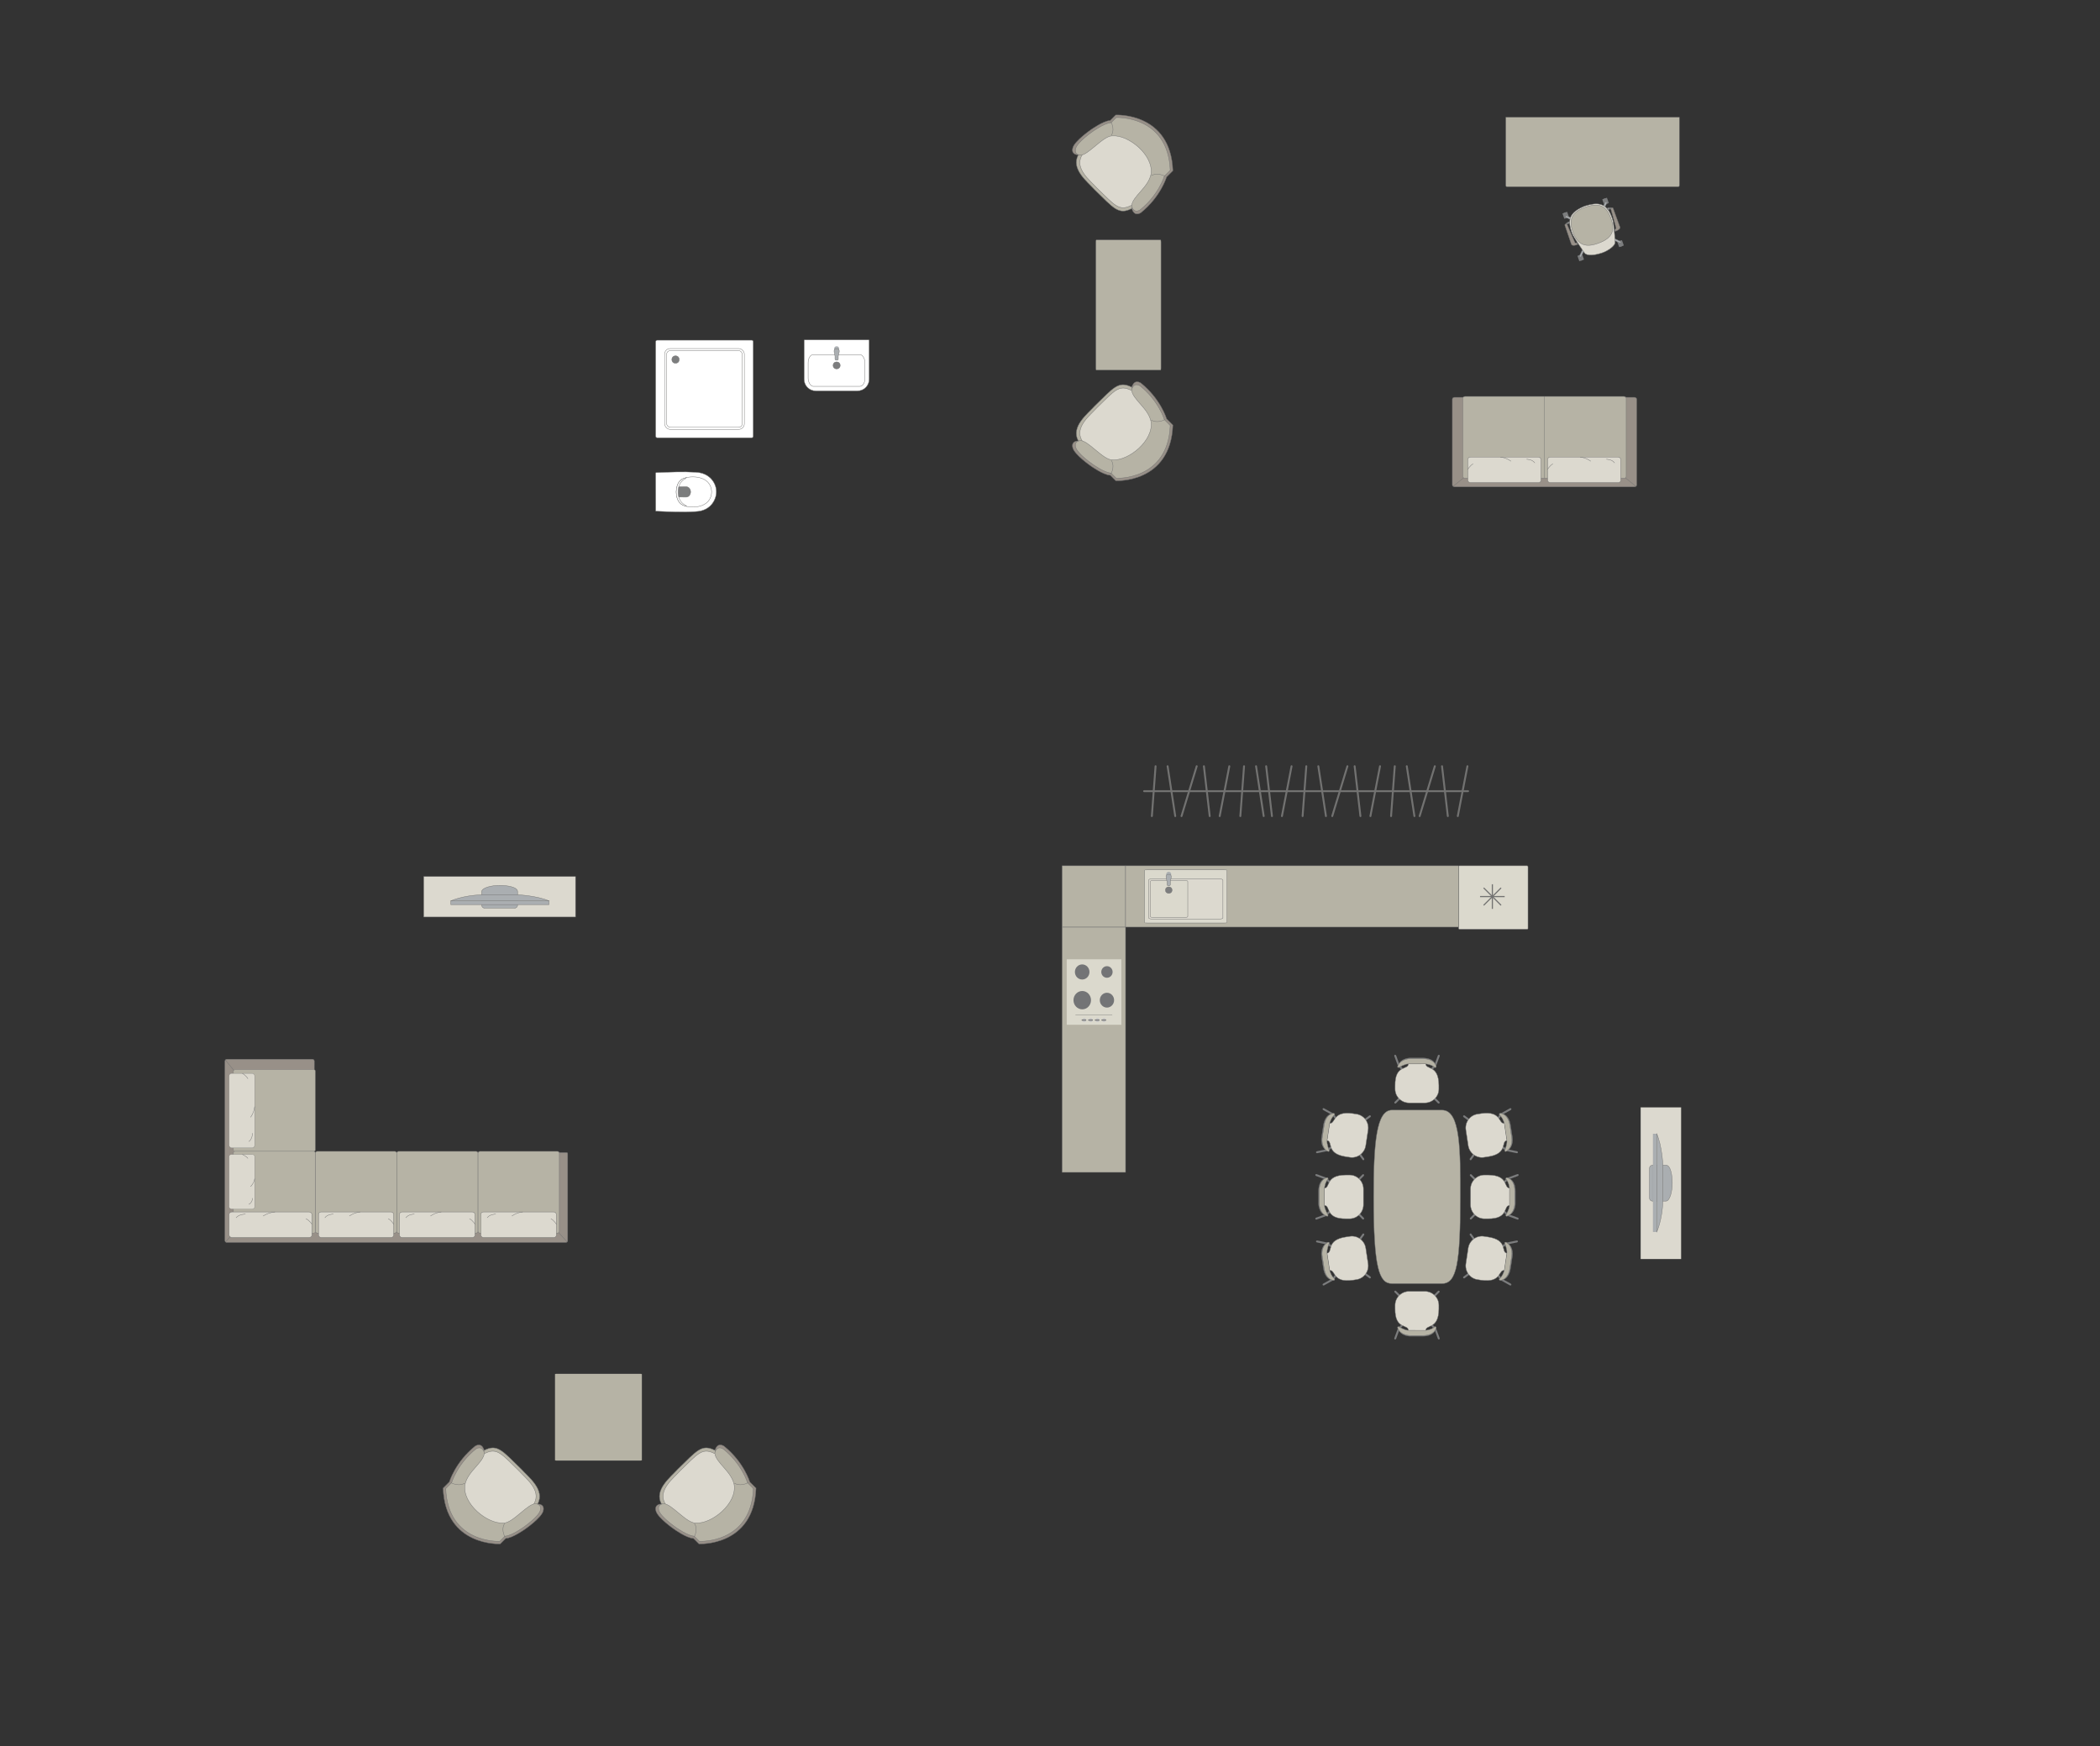 <?xml version="1.0" encoding="UTF-8"?>
<!DOCTYPE svg PUBLIC "-//W3C//DTD SVG 1.1//EN" "http://www.w3.org/Graphics/SVG/1.1/DTD/svg11.dtd">
<!-- Creator: CorelDRAW -->
<svg xmlns="http://www.w3.org/2000/svg" xml:space="preserve" width="193.644mm" height="161.034mm" version="1.1" style="shape-rendering:geometricPrecision; text-rendering:geometricPrecision; image-rendering:optimizeQuality; fill-rule:evenodd; clip-rule:evenodd"
viewBox="0 0 25564.25 21259.16"
 xmlns:xlink="http://www.w3.org/1999/xlink"
 xmlns:xodm="http://www.corel.com/coreldraw/odm/2003">
 <rect x="0" y="0" width="25564.25" height="21259.16" fill="#333333" stroke="none"/>
 <defs>
  <style type="text/css">
   <![CDATA[
    .str3 {stroke:#727271;stroke-width:13.97;stroke-miterlimit:22.926}
    .str2 {stroke:#727271;stroke-width:4.65;stroke-miterlimit:22.926}
    .str0 {stroke:#727271;stroke-width:4.65;stroke-linejoin:round;stroke-miterlimit:22.926}
    .str4 {stroke:#727271;stroke-width:4.65;stroke-linecap:round;stroke-miterlimit:22.926}
    .str1 {stroke:#727271;stroke-width:4.65;stroke-linecap:round;stroke-linejoin:round;stroke-miterlimit:22.926}
    .str5 {stroke:#727271;stroke-width:23.27;stroke-linecap:round;stroke-linejoin:round;stroke-miterlimit:22.926}
    .fil5 {fill:none}
    .fil2 {fill:#DCD9CF}
    .fil7 {fill:#C8C8C8}
    .fil0 {fill:#B6B3A5}
    .fil3 {fill:#AAAEB1}
    .fil8 {fill:#989088}
    .fil1 {fill:#7C7D7E}
    .fil6 {fill:#737476}
    .fil4 {fill:#DBD9CD}
    .fil9 {fill:white}
   ]]>
  </style>
 </defs>
 <g id="мебель">
  <g id="_2465328939344">
   <path class="fil0 str0" d="M16721.5 14575.91l0 0c0,-655 32.85,-1059.44 221.7,-1059.44l612.73 0c226.96,0 221.7,502.5 221.7,1055.01l0 0c0,807.24 -43.05,1057.26 -221.7,1057.26l-612.73 0c-155.4,0 -221.7,-190.74 -221.7,-1052.84z"/>
   <g>
    <rect class="fil1 str1" transform="matrix(-0.1 0.101 0.1 0.101 16525.2 14750.6)" width="163" height="855.77" rx="81.51" ry="81.51"/>
    <rect class="fil1 str1" transform="matrix(-0.1 -0.101 0.1 -0.101 16525.2 14395.2)" width="163" height="855.77" rx="81.51" ry="81.51"/>
    <rect class="fil1 str1" transform="matrix(-0.1 0.101 0.1 0.101 16148.8 14339.6)" width="163" height="855.77" rx="81.51" ry="81.51"/>
    <rect class="fil1 str1" transform="matrix(-0.1 -0.101 0.1 -0.101 16148.8 14806.8)" width="163" height="855.77" rx="81.51" ry="81.51"/>
    <rect class="fil1 str1" transform="matrix(-0.048 0.134 0.166 0.061 16016.3 14292.1)" width="163" height="855.77" rx="81.51" ry="81.51"/>
    <rect class="fil1 str1" transform="matrix(-0.048 -0.134 0.166 -0.061 16016.3 14853.1)" width="163" height="855.77" rx="81.51" ry="81.51"/>
    <path class="fil2 str1" d="M16120.17 14677.68l-0.22 -211.79c79.36,2.67 6.63,-157.4 263.53,-159.29l45.99 0c92.65,0 168.44,76.77 168.44,170.59l0 191.37c0,93.84 -75.79,170.61 -168.44,170.61l-41.92 0c-262.82,3.78 -184.44,-163.7 -267.39,-161.48z"/>
    <path class="fil1 str1" d="M16165.17 14791.33c0,0 -45.39,-69.93 -45.45,-113.65 -0.05,-43.72 -0.25,-211.79 -0.25,-211.79 0,0 7.64,-70.37 45.03,-107.98 8.62,-12.49 -4.01,-20.25 -16.48,-16.69 0,0 -96.45,14.48 -96.45,161.79 0,147.32 0,142.59 0,142.59 0,0 -7.72,116.47 91.08,158.64 32.58,13.11 22.52,-12.91 22.52,-12.91z"/>
    <path class="fil0 str1" d="M16165.32 14791.33c0,0 -41.97,-69.93 -42.02,-113.65 -0.05,-43.72 -0.24,-211.79 -0.24,-211.79 0,0 7.06,-70.37 41.64,-107.98 7.97,-12.49 -3.71,-20.25 -15.23,-16.69 0,0 -89.19,14.48 -89.19,161.79 0,147.32 0,142.59 0,142.59 0,0 -7.14,116.47 84.23,158.64 30.13,13.11 20.82,-12.91 20.82,-12.91z"/>
   </g>
   <rect class="fil1 str1" transform="matrix(-0.114 0.085 0.083 0.115 16541.6 14018.4)" width="163" height="855.77" rx="81.51" ry="81.51"/>
   <rect class="fil1 str1" transform="matrix(-0.083 -0.115 0.114 -0.085 16595 13667)" width="163" height="855.77" rx="81.51" ry="81.51"/>
   <rect class="fil1 str1" transform="matrix(-0.114 0.085 0.083 0.115 16231.2 13555.6)" width="163" height="855.77" rx="81.51" ry="81.51"/>
   <rect class="fil1 str1" transform="matrix(-0.083 -0.115 0.114 -0.085 16161 14017.5)" width="163" height="855.77" rx="81.51" ry="81.51"/>
   <rect class="fil1 str1" transform="matrix(-0.068 0.125 0.155 0.086 16107.3 13488.8)" width="163" height="855.77" rx="81.51" ry="81.51"/>
   <rect class="fil1 str1" transform="matrix(-0.028 -0.14 0.174 -0.036 16023.1 14043.3)" width="163" height="855.77" rx="81.51" ry="81.51"/>
   <path class="fil2 str1" d="M16152.15 13885.52l31.57 -209.42c78.06,14.54 30.18,-154.62 284.46,-117.94l45.48 6.9c91.59,13.9 155,101.18 140.91,193.95l-28.71 189.21c-14.09,92.77 -100.54,157.3 -192.14,143.38l-41.45 -6.28c-260.4,-35.71 -157.77,-189.52 -240.11,-199.79z"/>
   <path class="fil1 str1" d="M16179.57 14004.65c0,0 -34.38,-75.96 -27.87,-119.2 6.51,-43.24 31.53,-209.43 31.53,-209.43 0,0 18.13,-68.41 60.73,-99.99 10.4,-11.05 -0.92,-20.62 -13.77,-18.97 0,0 -97.53,-0.16 -119.65,145.48 -22.11,145.64 -21.4,140.97 -21.4,140.97 0,0 -25.12,113.98 66.23,170.51 30.25,17.85 24.2,-9.37 24.2,-9.37z"/>
   <path class="fil0 str1" d="M16179.73 14004.67c0,0 -31,-75.43 -24.49,-118.67 6.52,-43.24 31.55,-209.43 31.55,-209.43 0,0 17.55,-68.5 57.37,-100.5 9.77,-11.14 -0.62,-20.57 -12.55,-18.77 0,0 -90.35,0.92 -112.45,146.57 -22.11,145.64 -21.4,140.97 -21.4,140.97 0,0 -24.56,114.08 59.45,169.48 27.82,17.49 22.52,-9.64 22.52,-9.64z"/>
   <rect class="fil1 str1" transform="matrix(-0.114 -0.085 0.083 -0.115 16541.6 15126.8)" width="163" height="855.77" rx="81.51" ry="81.51"/>
   <rect class="fil1 str1" transform="matrix(-0.083 0.115 0.114 0.085 16595 15478.2)" width="163" height="855.77" rx="81.51" ry="81.51"/>
   <rect class="fil1 str1" transform="matrix(-0.114 -0.085 0.083 -0.115 16231.2 15589.6)" width="163" height="855.77" rx="81.51" ry="81.51"/>
   <rect class="fil1 str1" transform="matrix(-0.083 0.115 0.114 0.085 16161 15127.7)" width="163" height="855.77" rx="81.51" ry="81.51"/>
   <rect class="fil1 str1" transform="matrix(-0.068 -0.125 0.155 -0.086 16107.3 15656.4)" width="163" height="855.77" rx="81.51" ry="81.51"/>
   <rect class="fil1 str1" transform="matrix(-0.028 0.14 0.174 0.036 16023.1 15101.9)" width="163" height="855.77" rx="81.51" ry="81.51"/>
   <path class="fil2 str1" d="M16152.15 15259.69l31.57 209.42c78.06,-14.54 30.18,154.62 284.46,117.94l45.48 -6.9c91.59,-13.9 155,-101.18 140.91,-193.95l-28.71 -189.21c-14.09,-92.77 -100.54,-157.3 -192.14,-143.38l-41.45 6.28c-260.4,35.71 -157.77,189.52 -240.11,199.79z"/>
   <path class="fil1 str1" d="M16179.57 15140.56c0,0 -34.38,75.96 -27.87,119.2 6.51,43.24 31.53,209.43 31.53,209.43 0,0 18.13,68.41 60.73,99.99 10.4,11.05 -0.92,20.62 -13.77,18.97 0,0 -97.53,0.16 -119.65,-145.48 -22.11,-145.64 -21.4,-140.97 -21.4,-140.97 0,0 -25.12,-113.98 66.23,-170.51 30.25,-17.85 24.2,9.37 24.2,9.37z"/>
   <path class="fil0 str1" d="M16179.73 15140.54c0,0 -31,75.43 -24.49,118.67 6.52,43.24 31.55,209.43 31.55,209.43 0,0 17.55,68.5 57.37,100.5 9.77,11.14 -0.62,20.57 -12.55,18.77 0,0 -90.35,-0.92 -112.45,-146.57 -22.11,-145.64 -21.4,-140.97 -21.4,-140.97 0,0 -24.56,-114.08 59.45,-169.48 27.82,-17.49 22.52,9.64 22.52,9.64z"/>
   <g>
    <rect class="fil1 str1" transform="matrix(0.1 0.101 -0.1 0.101 17974 14750.6)" width="163" height="855.77" rx="81.51" ry="81.51"/>
    <rect class="fil1 str1" transform="matrix(0.1 -0.101 -0.1 -0.101 17974 14395.2)" width="163" height="855.77" rx="81.51" ry="81.51"/>
    <rect class="fil1 str1" transform="matrix(0.1 0.101 -0.1 0.101 18350.4 14339.6)" width="163" height="855.77" rx="81.51" ry="81.51"/>
    <rect class="fil1 str1" transform="matrix(0.1 -0.101 -0.1 -0.101 18350.4 14806.8)" width="163" height="855.77" rx="81.51" ry="81.51"/>
    <rect class="fil1 str1" transform="matrix(0.048 0.134 -0.166 0.061 18482.9 14292.1)" width="163" height="855.77" rx="81.51" ry="81.51"/>
    <rect class="fil1 str1" transform="matrix(0.048 -0.134 -0.166 -0.061 18482.9 14853.1)" width="163" height="855.77" rx="81.51" ry="81.51"/>
    <path class="fil2 str1" d="M18378.97 14677.68l0.22 -211.79c-79.36,2.67 -6.63,-157.4 -263.53,-159.29l-45.99 0c-92.65,0 -168.44,76.77 -168.44,170.59l0 191.37c0,93.84 75.79,170.61 168.44,170.61l41.92 0c262.82,3.78 184.44,-163.7 267.39,-161.48z"/>
    <path class="fil1 str1" d="M18333.98 14791.33c0,0 45.39,-69.93 45.45,-113.65 0.05,-43.72 0.25,-211.79 0.25,-211.79 0,0 -7.64,-70.37 -45.03,-107.98 -8.62,-12.49 4.01,-20.25 16.48,-16.69 0,0 96.45,14.48 96.45,161.79 0,147.32 0,142.59 0,142.59 0,0 7.72,116.47 -91.08,158.64 -32.58,13.11 -22.52,-12.91 -22.52,-12.91z"/>
    <path class="fil0 str1" d="M18333.82 14791.33c0,0 41.97,-69.93 42.02,-113.65 0.05,-43.72 0.24,-211.79 0.24,-211.79 0,0 -7.06,-70.37 -41.64,-107.98 -7.97,-12.49 3.71,-20.25 15.23,-16.69 0,0 89.19,14.48 89.19,161.79 0,147.32 0,142.59 0,142.59 0,0 7.14,116.47 -84.23,158.64 -30.13,13.11 -20.82,-12.91 -20.82,-12.91z"/>
    <rect class="fil1 str1" transform="matrix(0.114 0.085 -0.083 0.115 17957.5 14018.4)" width="163" height="855.77" rx="81.51" ry="81.51"/>
    <rect class="fil1 str1" transform="matrix(0.083 -0.115 -0.114 -0.085 17904.2 13667)" width="163" height="855.77" rx="81.51" ry="81.51"/>
    <rect class="fil1 str1" transform="matrix(0.114 0.085 -0.083 0.115 18268 13555.6)" width="163" height="855.77" rx="81.51" ry="81.51"/>
    <rect class="fil1 str1" transform="matrix(0.083 -0.115 -0.114 -0.085 18338.1 14017.5)" width="163" height="855.77" rx="81.51" ry="81.51"/>
    <rect class="fil1 str1" transform="matrix(0.068 0.125 -0.155 0.086 18391.8 13488.8)" width="163" height="855.77" rx="81.51" ry="81.51"/>
    <rect class="fil1 str1" transform="matrix(0.028 -0.14 -0.174 -0.036 18476 14043.3)" width="163" height="855.77" rx="81.51" ry="81.51"/>
    <path class="fil2 str1" d="M18347 13885.52l-31.57 -209.42c-78.06,14.54 -30.18,-154.62 -284.46,-117.94l-45.48 6.9c-91.59,13.9 -155,101.18 -140.91,193.95l28.71 189.21c14.09,92.77 100.54,157.3 192.14,143.38l41.45 -6.28c260.4,-35.71 157.77,-189.52 240.11,-199.79z"/>
    <path class="fil1 str1" d="M18319.58 14004.65c0,0 34.38,-75.96 27.87,-119.2 -6.51,-43.24 -31.53,-209.43 -31.53,-209.43 0,0 -18.13,-68.41 -60.73,-99.99 -10.4,-11.05 0.92,-20.62 13.77,-18.97 0,0 97.53,-0.16 119.65,145.48 22.11,145.64 21.4,140.97 21.4,140.97 0,0 25.12,113.98 -66.23,170.51 -30.25,17.85 -24.2,-9.37 -24.2,-9.37z"/>
    <path class="fil0 str1" d="M18319.42 14004.67c0,0 31,-75.43 24.49,-118.67 -6.52,-43.24 -31.55,-209.43 -31.55,-209.43 0,0 -17.55,-68.5 -57.37,-100.5 -9.77,-11.14 0.62,-20.57 12.55,-18.77 0,0 90.35,0.92 112.45,146.57 22.11,145.64 21.4,140.97 21.4,140.97 0,0 24.56,114.08 -59.45,169.48 -27.82,17.49 -22.52,-9.64 -22.52,-9.64z"/>
    <rect class="fil1 str1" transform="matrix(0.114 -0.085 -0.083 -0.115 17957.5 15126.8)" width="163" height="855.77" rx="81.51" ry="81.51"/>
    <rect class="fil1 str1" transform="matrix(0.083 0.115 -0.114 0.085 17904.2 15478.2)" width="163" height="855.77" rx="81.51" ry="81.51"/>
    <rect class="fil1 str1" transform="matrix(0.114 -0.085 -0.083 -0.115 18268 15589.6)" width="163" height="855.77" rx="81.51" ry="81.51"/>
    <rect class="fil1 str1" transform="matrix(0.083 0.115 -0.114 0.085 18338.1 15127.7)" width="163" height="855.77" rx="81.51" ry="81.51"/>
    <rect class="fil1 str1" transform="matrix(0.068 -0.125 -0.155 -0.086 18391.8 15656.4)" width="163" height="855.77" rx="81.51" ry="81.51"/>
    <rect class="fil1 str1" transform="matrix(0.028 0.14 -0.174 0.036 18476 15101.9)" width="163" height="855.77" rx="81.51" ry="81.51"/>
    <path class="fil2 str1" d="M18347 15259.69l-31.57 209.42c-78.06,-14.54 -30.18,154.62 -284.46,117.94l-45.48 -6.9c-91.59,-13.9 -155,-101.18 -140.91,-193.95l28.71 -189.21c14.09,-92.77 100.54,-157.3 192.14,-143.38l41.45 6.28c260.4,35.71 157.77,189.52 240.11,199.79z"/>
    <path class="fil1 str1" d="M18319.58 15140.56c0,0 34.38,75.96 27.87,119.2 -6.51,43.24 -31.53,209.43 -31.53,209.43 0,0 -18.13,68.41 -60.73,99.99 -10.4,11.05 0.92,20.62 13.77,18.97 0,0 97.53,0.16 119.65,-145.48 22.11,-145.64 21.4,-140.97 21.4,-140.97 0,0 25.12,-113.98 -66.23,-170.51 -30.25,-17.85 -24.2,9.37 -24.2,9.37z"/>
    <path class="fil0 str1" d="M18319.42 15140.54c0,0 31,75.43 24.49,118.67 -6.52,43.24 -31.55,209.43 -31.55,209.43 0,0 -17.55,68.5 -57.37,100.5 -9.77,11.14 0.62,20.57 12.55,18.77 0,0 90.35,-0.92 112.45,-146.57 22.11,-145.64 21.4,-140.97 21.4,-140.97 0,0 24.56,-114.08 -59.45,-169.48 -27.82,-17.49 -22.52,9.64 -22.52,9.64z"/>
   </g>
  </g>
  <g id="_2501700618352">
   <rect class="fil1 str1" transform="matrix(-0.101 -0.1 -0.101 0.1 17071.8 13356)" width="163" height="855.77" rx="81.51" ry="81.51"/>
   <rect class="fil1 str1" transform="matrix(0.101 -0.1 0.101 0.1 17427.3 13356)" width="163" height="855.77" rx="81.51" ry="81.51"/>
   <rect class="fil1 str1" transform="matrix(-0.101 -0.1 -0.101 0.1 17482.8 12979.6)" width="163" height="855.77" rx="81.51" ry="81.51"/>
   <rect class="fil1 str1" transform="matrix(0.101 -0.1 0.101 0.1 17015.6 12979.6)" width="163" height="855.77" rx="81.51" ry="81.51"/>
   <rect class="fil1 str1" transform="matrix(-0.134 -0.048 -0.061 0.166 17530.3 12847.2)" width="163" height="855.77" rx="81.51" ry="81.51"/>
   <rect class="fil1 str1" transform="matrix(0.134 -0.048 0.061 0.166 16969.4 12847.2)" width="163" height="855.77" rx="81.51" ry="81.51"/>
   <path class="fil2 str1" d="M17144.76 12951.04l211.79 -0.22c-2.67,79.36 157.4,6.63 159.29,263.53l0 45.99c0,92.65 -76.77,168.44 -170.59,168.44l-191.37 0c-93.84,0 -170.61,-75.79 -170.61,-168.44l0 -41.92c-3.78,-262.82 163.7,-184.44 161.48,-267.39z"/>
   <path class="fil1 str1" d="M17031.1 12996.03c0,0 69.93,-45.39 113.65,-45.45 43.72,-0.05 211.79,-0.25 211.79,-0.25 0,0 70.37,7.64 107.98,45.03 12.49,8.62 20.25,-4.01 16.69,-16.48 0,0 -14.48,-96.45 -161.79,-96.45 -147.32,0 -142.59,0 -142.59,0 0,0 -116.47,-7.72 -158.64,91.08 -13.11,32.58 12.91,22.52 12.91,22.52z"/>
   <path class="fil0 str1" d="M17031.1 12996.19c0,0 69.93,-41.97 113.65,-42.02 43.72,-0.05 211.79,-0.24 211.79,-0.24 0,0 70.37,7.06 107.98,41.64 12.49,7.97 20.25,-3.71 16.69,-15.23 0,0 -14.48,-89.19 -161.79,-89.19 -147.32,0 -142.59,0 -142.59,0 0,0 -116.47,-7.14 -158.64,84.23 -13.11,30.13 12.91,20.82 12.91,20.82z"/>
  </g>
  <g id="_2501700630688">
   <rect class="fil1 str1" transform="matrix(-0.101 0.1 -0.101 -0.1 17071.8 15796.2)" width="163" height="855.77" rx="81.51" ry="81.51"/>
   <rect class="fil1 str1" transform="matrix(0.101 0.1 0.101 -0.1 17427.3 15796.2)" width="163" height="855.77" rx="81.51" ry="81.51"/>
   <rect class="fil1 str1" transform="matrix(-0.101 0.1 -0.101 -0.1 17482.8 16172.6)" width="163" height="855.77" rx="81.51" ry="81.51"/>
   <rect class="fil1 str1" transform="matrix(0.101 0.1 0.101 -0.1 17015.6 16172.6)" width="163" height="855.77" rx="81.51" ry="81.51"/>
   <rect class="fil1 str1" transform="matrix(-0.134 0.048 -0.061 -0.166 17530.3 16305)" width="163" height="855.77" rx="81.51" ry="81.51"/>
   <rect class="fil1 str1" transform="matrix(0.134 0.048 0.061 -0.166 16969.4 16305)" width="163" height="855.77" rx="81.51" ry="81.51"/>
   <path class="fil2 str1" d="M17144.76 16201.15l211.79 0.22c-2.67,-79.36 157.4,-6.63 159.29,-263.53l0 -45.99c0,-92.65 -76.77,-168.44 -170.59,-168.44l-191.37 0c-93.84,0 -170.61,75.79 -170.61,168.44l0 41.92c-3.78,262.82 163.7,184.44 161.48,267.39z"/>
   <path class="fil1 str1" d="M17031.1 16156.16c0,0 69.93,45.39 113.65,45.45 43.72,0.05 211.79,0.25 211.79,0.25 0,0 70.37,-7.64 107.98,-45.03 12.49,-8.62 20.25,4.01 16.69,16.48 0,0 -14.48,96.45 -161.79,96.45 -147.32,0 -142.59,0 -142.59,0 0,0 -116.47,7.72 -158.64,-91.08 -13.11,-32.58 12.91,-22.52 12.91,-22.52z"/>
   <path class="fil0 str1" d="M17031.1 16156c0,0 69.93,41.97 113.65,42.02 43.72,0.05 211.79,0.24 211.79,0.24 0,0 70.37,-7.06 107.98,-41.64 12.49,-7.97 20.25,3.71 16.69,15.23 0,0 -14.48,89.19 -161.79,89.19 -147.32,0 -142.59,0 -142.59,0 0,0 -116.47,7.14 -158.64,-84.23 -13.11,-30.13 12.91,-20.82 12.91,-20.82z"/>
  </g>
  <g id="_2501700634192">
   <rect class="fil2 str2" transform="matrix(6.2562E-15 -0.236 -0.252 -6.6673E-15 20464.9 15329.9)" width="7824.2" height="1956.06"/>
   <g>
    <path class="fil3 str2" d="M20357.62 14406.43l0 0c0,-89.31 -19.08,-219.43 -75.95,-219.43l-164.61 0c-20.54,0 -37.36,16.82 -37.36,37.36l0 362.9c0,20.54 16.81,37.36 37.36,37.36l162.57 0c51.68,0 78,-130.8 78,-218.2z"/>
    <rect class="fil3 str2" transform="matrix(3.7352E-15 -0.141 -0.152 -4.02768E-15 20168.4 14999.6)" width="8470.42" height="296.89"/>
    <path class="fil3 str2" d="M20243.49 14621.75l0 -435.97c0,0 -11.92,-238.5 -75.13,-380.75l0 1194.61c0,0 66.1,-137.73 75.13,-377.89z"/>
   </g>
  </g>
  <g id="_2501700632464">
   <rect class="fil4 str2" x="17756.14" y="10541.6" width="844.91" height="772.83" rx="10.58" ry="10.93"/>
   <line class="fil5 str3" x1="18167.23" y1="10766.75" x2="18167.23" y2= "11066.58" />
   <line class="fil5 str3" x1="18317.15" y1="10916.67" x2="18017.32" y2= "10916.67" />
   <line class="fil5 str3" x1="18061.22" y1="10810.65" x2="18273.23" y2= "11022.65" />
   <line class="fil5 str3" x1="18273.24" y1="10810.65" x2="18061.23" y2= "11022.65" />
  </g>
  <polygon class="fil0 str0" points="13702.14,14274.39 13702.14,11288.22 12929.31,11288.22 12929.31,14274.39 "/>
  <polygon class="fil0 str0" points="13702.14,11288.22 13702.14,10541.6 12929.31,10541.6 12929.31,11288.22 "/>
  <polygon class="fil0 str0" points="17756.13,11288.22 17756.13,10541.6 13702.14,10541.6 13702.14,11288.22 "/>
  <g id="_2465322858560">
   <rect class="fil4 str0" transform="matrix(1.42097E-15 0.054 0.052 -1.36747E-15 12985.7 11680.3)" width="14763.54" height="12784.21"/>
   <circle class="fil6 str0" transform="matrix(1.47828E-15 0.056 0.054 -1.42901E-15 13173.9 11834.6)" r="1641.68"/>
   <circle class="fil6 str0" transform="matrix(1.14808E-15 0.043 0.042 -1.10982E-15 13475.4 11834.6)" r="1641.68"/>
   <circle class="fil6 str0" transform="matrix(1.45287E-15 0.055 0.053 -1.40446E-15 13475.4 12178)" r="1641.68"/>
   <circle class="fil6 str0" transform="matrix(1.78815E-15 0.068 0.065 -1.72856E-15 13174.7 12178)" r="1641.68"/>
   <circle class="fil7 str0" transform="matrix(3.8608E-16 0.015 0.014 -3.73214E-16 13440.3 12420.3)" r="1641.68"/>
   <path class="fil6 str2" d="M13411.77 12415.96l0 8.61c0,0.12 0.09,0.21 0.21,0.21l47.38 0c2.23,0 4.05,-1.82 4.05,-4.05l0 -1.07c0,-2.15 -1.76,-3.91 -3.91,-3.91l-47.53 0c-0.12,0 -0.21,0.09 -0.21,0.21z"/>
   <circle class="fil7 str0" transform="matrix(3.8608E-16 0.015 0.014 -3.73214E-16 13360 12420.3)" r="1641.68"/>
   <path class="fil6 str2" d="M13331.51 12415.96l0 8.61c0,0.12 0.09,0.21 0.21,0.21l47.38 0c2.23,0 4.05,-1.82 4.05,-4.05l0 -1.07c0,-2.15 -1.76,-3.91 -3.91,-3.91l-47.53 0c-0.12,0 -0.21,0.09 -0.21,0.21z"/>
   <circle class="fil7 str0" transform="matrix(3.8608E-16 0.015 0.014 -3.73214E-16 13279.1 12420.3)" r="1641.68"/>
   <path class="fil6 str2" d="M13250.59 12415.96l0 8.61c0,0.12 0.09,0.21 0.21,0.21l47.38 0c2.23,0 4.05,-1.82 4.05,-4.05l0 -1.07c0,-2.15 -1.76,-3.91 -3.91,-3.91l-47.53 0c-0.12,0 -0.21,0.09 -0.21,0.21z"/>
   <circle class="fil7 str0" transform="matrix(3.8608E-16 0.015 0.014 -3.73214E-16 13198.7 12420.3)" r="1641.68"/>
   <path class="fil6 str2" d="M13170.23 12415.96l0 8.61c0,0.12 0.09,0.21 0.21,0.21l47.38 0c2.23,0 4.05,-1.82 4.05,-4.05l0 -1.07c0,-2.15 -1.76,-3.91 -3.91,-3.91l-47.53 0c-0.12,0 -0.21,0.09 -0.21,0.21z"/>
   <line class="fil5 str1" x1="13093.59" y1="12359.37" x2="13537.86" y2= "12359.37" />
  </g>
  <g id="_2465322873152">
   <rect class="fil4 str0" x="13933.65" y="10591.47" width="1003.33" height="646.88" rx="37.51" ry="2.9"/>
   <rect class="fil2 str0" x="13982.63" y="10701" width="904.52" height="489.18" rx="44.59" ry="13.29"/>
   <rect class="fil4 str0" x="14003.44" y="10720.91" width="455.96" height="449.37" rx="22.48" ry="12.21"/>
   <ellipse class="fil1 str2" cx="14227.13" cy="10645.78" rx="21.91" ry="21.59"/>
   <ellipse class="fil1 str2" cx="14227.89" cy="10837.81" rx="40.17" ry="39.59"/>
   <g>
    <circle class="fil3 str2" transform="matrix(2.43524E-15 0.08 -0.08 1.74798E-15 14227.1 10645.8)" r="381.32"/>
    <path class="fil3 str2" d="M14247.05 10737.85l0 34.11c0,6.84 -7.34,12.42 -16.32,12.42l-7.08 0c-8.98,0 -16.32,-5.58 -16.32,-12.42l0 -34.26c0,-21.94 -36.89,-91.71 16.32,-91.71l7.08 0c50.26,0 16.32,69.77 16.32,91.86z"/>
   </g>
  </g>
  <g id="_2465322852512">
   <path class="fil0 str2" d="M8704.34 17659.72c-164.73,-84.81 -224.15,7.74 -453.65,229.29 -86.88,97.07 -292.64,250.12 -198.29,423.96 94.35,173.84 447.3,330.21 447.3,330.21l363.77 -191.77 184.01 -216.43 -46.52 -282 -184.01 -288.34 -112.61 -4.92z"/>
   <path class="fil2 str2" d="M8698.61 17698.31c-153.14,-79.04 -208.18,6.83 -420.96,212.2 -80.53,90.02 -271.39,231.82 -183.46,393.44 87.92,161.62 415.99,307.44 415.99,307.44l337.55 -177.5 170.54 -200.72 -43.68 -261.99 -171.37 -268.11 -104.6 -4.77z"/>
   <path class="fil8 str2" d="M9203.51 18119.72l-76.03 -76.04c0,0 -71.84,-241.54 -314.33,-436.08 -87.82,-51.39 -108.81,52.12 -108.81,52.12 12.78,126.01 214.13,233.79 250.96,407.8 39.92,245.26 -288.99,512.2 -497.45,494.1 -117.3,3.37 -319.15,-259.57 -413.29,-248.34 0,0 -82.66,0.87 -59.17,85.27 23.5,84.4 218.87,219.11 218.87,219.11 0,0 151.32,109.6 237.46,113.96l66.75 66.73c0,0 668.9,35.24 695.04,-678.63z"/>
   <path class="fil0 str2" d="M9171.33 18124.96l-71.62 -71.61c0,0 -67.28,-227.87 -295.74,-410.97 -82.79,-48.32 -102.84,49.45 -102.84,49.45 11.79,118.92 201.62,220.22 235.99,384.39 37.15,231.45 -273.95,484.19 -470.71,467.58 -110.75,3.43 -300.71,-244.34 -389.61,-233.5 0,0 -78.04,1 -56.04,80.62 21.98,79.62 206.12,206.36 206.12,206.36 0,0 142.6,103.12 223.91,107.03l62.85 62.87c0,0 631.4,31.75 657.68,-642.22z"/>
   <path class="fil5 str2" d="M8450.14 18713.77c53.23,-101.63 4.17,-163.21 4.17,-163.21"/>
   <path class="fil5 str2" d="M9109.25 18052.36c-101.64,53.23 -168.8,7.12 -168.8,7.12"/>
  </g>
  <g id="_2465322841136">
   <path class="fil0 str2" d="M5893.27 17659.72c164.73,-84.81 224.15,7.74 453.65,229.29 86.88,97.07 292.64,250.12 198.29,423.96 -94.35,173.84 -447.3,330.21 -447.3,330.21l-363.77 -191.77 -184.01 -216.43 46.52 -282 184.01 -288.34 112.61 -4.92z"/>
   <path class="fil2 str2" d="M5899 17698.31c153.14,-79.04 208.18,6.83 420.96,212.2 80.53,90.02 271.39,231.82 183.46,393.44 -87.92,161.62 -415.99,307.44 -415.99,307.44l-337.55 -177.5 -170.54 -200.72 43.68 -261.99 171.37 -268.11 104.6 -4.77z"/>
   <path class="fil8 str2" d="M5394.1 18119.72l76.03 -76.04c0,0 71.84,-241.54 314.33,-436.08 87.82,-51.39 108.81,52.12 108.81,52.12 -12.78,126.01 -214.13,233.79 -250.96,407.8 -39.92,245.26 288.99,512.2 497.45,494.1 117.3,3.37 319.15,-259.57 413.29,-248.34 0,0 82.66,0.87 59.17,85.27 -23.5,84.4 -218.87,219.11 -218.87,219.11 0,0 -151.32,109.6 -237.46,113.96l-66.75 66.73c0,0 -668.9,35.24 -695.04,-678.63z"/>
   <path class="fil0 str2" d="M5426.28 18124.96l71.62 -71.61c0,0 67.28,-227.87 295.74,-410.97 82.79,-48.32 102.84,49.45 102.84,49.45 -11.79,118.92 -201.62,220.22 -235.99,384.39 -37.15,231.45 273.95,484.19 470.71,467.58 110.75,3.43 300.71,-244.34 389.61,-233.5 0,0 78.04,1 56.04,80.62 -21.98,79.62 -206.12,206.36 -206.12,206.36 0,0 -142.6,103.12 -223.91,107.03l-62.85 62.87c0,0 -631.4,31.75 -657.68,-642.22z"/>
   <path class="fil5 str2" d="M6147.46 18713.77c-53.23,-101.63 -4.17,-163.21 -4.17,-163.21"/>
   <path class="fil5 str2" d="M5488.36 18052.36c101.64,53.23 168.8,7.12 168.8,7.12"/>
  </g>
  <rect class="fil0 str0" transform="matrix(1.1491E-15 -0.135 -0.54 -4.44884E-14 7813.25 17783.8)" width="7824.2" height="1956.06" rx="33.19" ry="33.19"/>
  <g id="_2465322818960">
   <path class="fil8 str2" d="M2737.81 12919.86l0 2185.37c0,12.61 10.46,22.9 22.9,22.9l4127.19 0c13.78,0 22.9,-9.07 22.9,-22.9l0 -1059.69c-0.4,-7.99 -7.88,-12.17 -14.27,-12.25l-3072.74 0.17 2.64 -1113.6c0.01,-12.52 -10.3,-22.9 -22.9,-22.9l-1042.83 0c-12.61,0 -22.9,10.3 -22.9,22.9z"/>
   <rect class="fil0 str2" transform="matrix(1.32535E-14 0.5 0.818 -2.16598E-14 2841.56 13024.2)" width="1987.67" height="1219.4" rx="27.39" ry="27.39"/>
   <line class="fil5 str2" x1="2743.06" y1="12905.6" x2="2847.21" y2= "13033.52" />
   <line class="fil5 str2" x1="2745.9" y1="15122.63" x2="2847.25" y2= "15004.38" />
   <g>
    <rect class="fil2 str4" transform="matrix(1.82224E-14 0.688 0.63 -1.66741E-14 2788.97 13069.3)" width="1318.44" height="494.25" rx="45.68" ry="45.68"/>
    <path class="fil5 str4" d="M3050.71 13602.77c0,0 39.09,-47 49.43,-127.74"/>
    <path class="fil5 str4" d="M2950.62 13069.27c0,0 48.38,28 66.48,64.89"/>
    <path class="fil5 str4" d="M3073.75 13798.55c0,0 -0.78,70.33 -43.66,100.33"/>
   </g>
   <path class="fil0 str2" d="M3838.83 14041.25l0 949.95c0,12.24 9.99,22.23 22.23,22.23l945.65 0c12.24,0 22.23,-9.99 22.23,-22.23l0 -950.22c0,-12.24 -9.99,-22.23 -22.23,-22.23l-945.39 0c-12.38,0 -22.5,10.11 -22.5,22.5z"/>
   <line class="fil5 str2" x1="6801.74" y1="15008.1" x2="6903.83" y2= "15122.59" />
   <path class="fil0 str2" d="M4828.94 14040.97l0 950.23c0,12.24 9.99,22.23 22.23,22.23l945.65 0c12.24,0 22.23,-9.99 22.23,-22.23l0 -950.22c0,-12.24 -9.99,-22.23 -22.23,-22.23l-945.66 0c-12.22,0 -22.22,9.99 -22.22,22.22z"/>
   <g>
    <rect class="fil2 str4" x="4862.93" y="14756.63" width="919.27" height="311.17" rx="31.85" ry="28.76"/>
    <path class="fil5 str4" d="M5241.56 14806.05c0,0 47.63,-39.09 129.46,-49.43"/>
    <path class="fil5 str4" d="M5782.2 14906.15c0,0 -28.37,-48.38 -65.76,-66.48"/>
    <path class="fil5 str4" d="M5043.17 14783.01c0,0 -71.26,0.78 -101.67,43.66"/>
   </g>
   <rect class="fil0 str2" transform="matrix(1.32535E-14 0.5 0.818 -2.16598E-14 2841.56 14018.9)" width="1987.67" height="1219.4" rx="27.39" ry="27.39"/>
   <g>
    <rect class="fil2 str4" x="3877.56" y="14756.63" width="914.87" height="311.17" rx="31.7" ry="28.76"/>
    <path class="fil5 str4" d="M4254.38 14806.05c0,0 47.41,-39.09 128.84,-49.43"/>
    <path class="fil5 str4" d="M4792.43 14906.15c0,0 -28.24,-48.38 -65.44,-66.48"/>
    <path class="fil5 str4" d="M4056.92 14783.01c0,0 -70.92,0.78 -101.18,43.66"/>
   </g>
   <g>
    <rect class="fil2 str4" x="2788.98" y="14756.63" width="1008.21" height="311.17" rx="34.93" ry="28.76"/>
    <path class="fil5 str4" d="M3204.25 14806.05c0,0 52.24,-39.09 141.97,-49.43"/>
    <path class="fil5 str4" d="M3797.19 14906.15c0,0 -31.13,-48.38 -72.12,-66.48"/>
    <path class="fil5 str4" d="M2986.65 14783.01c0,0 -78.15,0.78 -111.5,43.66"/>
   </g>
   <g>
    <rect class="fil2 str4" transform="matrix(1.33238E-14 0.503 0.63 -1.66741E-14 2788.97 14056.8)" width="1318.44" height="494.25" rx="45.68" ry="45.68"/>
    <path class="fil5 str4" d="M3050.71 14446.86c0,0 39.09,-34.36 49.43,-93.4"/>
    <path class="fil5 str4" d="M2950.62 14056.77c0,0 48.38,20.48 66.48,47.45"/>
    <path class="fil5 str4" d="M3073.75 14590c0,0 -0.78,51.42 -43.66,73.36"/>
   </g>
   <path class="fil0 str2" d="M5819.06 14040.97l0 950.23c0,12.24 9.99,22.23 22.23,22.23l945.65 0c12.24,0 22.23,-9.99 22.23,-22.23l0 -950.22c0,-12.24 -9.99,-22.23 -22.23,-22.23l-945.66 0c-12.22,0 -22.22,9.99 -22.22,22.22z"/>
   <g>
    <rect class="fil2 str4" x="5853.56" y="14756.63" width="919.27" height="311.17" rx="31.85" ry="28.76"/>
    <path class="fil5 str4" d="M6232.19 14806.05c0,0 47.63,-39.09 129.46,-49.43"/>
    <path class="fil5 str4" d="M6772.83 14906.15c0,0 -28.37,-48.38 -65.76,-66.48"/>
    <path class="fil5 str4" d="M6033.8 14783.01c0,0 -71.26,0.78 -101.67,43.66"/>
   </g>
  </g>
  <g id="_2501735401152">
   <rect class="fil2 str2" x="5157.92" y="10672.95" width="1848.24" height="492.42"/>
   <g>
    <path class="fil3 str2" d="M6081.42 10780.21l0 0c89.31,0 219.43,19.08 219.43,75.95l0 164.61c0,20.54 -16.82,37.36 -37.36,37.36l-362.9 0c-20.54,0 -37.36,-16.81 -37.36,-37.36l0 -162.57c0,-51.68 130.8,-78 218.2,-78z"/>
    <rect class="fil3 str2" x="5488.21" y="10969.46" width="1194.61" height="45.15"/>
    <path class="fil3 str2" d="M5866.1 10894.33l435.97 0c0,0 238.5,11.92 380.75,75.13l-1194.61 0c0,0 137.73,-66.1 377.89,-75.13z"/>
   </g>
  </g>
  <g id="_2501372292352">
   <path class="fil0 str2" d="M13778.52 2538.73c-164.73,84.81 -224.15,-7.74 -453.65,-229.29 -86.88,-97.07 -292.64,-250.12 -198.29,-423.96 94.35,-173.84 447.3,-330.21 447.3,-330.21l363.77 191.77 184.01 216.43 -46.52 282 -184.01 288.34 -112.61 4.92z"/>
   <path class="fil2 str2" d="M13772.79 2500.14c-153.14,79.04 -208.18,-6.83 -420.96,-212.2 -80.53,-90.02 -271.39,-231.82 -183.46,-393.44 87.92,-161.62 415.99,-307.44 415.99,-307.44l337.55 177.5 170.54 200.72 -43.68 261.99 -171.37 268.11 -104.6 4.77z"/>
   <path class="fil8 str2" d="M14277.69 2078.73l-76.03 76.04c0,0 -71.84,241.54 -314.33,436.08 -87.82,51.39 -108.81,-52.12 -108.81,-52.12 12.78,-126.01 214.13,-233.79 250.96,-407.8 39.92,-245.26 -288.99,-512.2 -497.45,-494.1 -117.3,-3.37 -319.15,259.57 -413.29,248.34 0,0 -82.66,-0.87 -59.17,-85.27 23.5,-84.4 218.87,-219.11 218.87,-219.11 0,0 151.32,-109.6 237.46,-113.96l66.75 -66.73c0,0 668.9,-35.24 695.04,678.63z"/>
   <path class="fil0 str2" d="M14245.51 2073.49l-71.62 71.61c0,0 -67.28,227.87 -295.74,410.97 -82.79,48.32 -102.84,-49.45 -102.84,-49.45 11.79,-118.92 201.62,-220.22 235.99,-384.39 37.15,-231.45 -273.95,-484.19 -470.71,-467.58 -110.75,-3.43 -300.71,244.34 -389.61,233.5 0,0 -78.04,-1 -56.04,-80.62 21.98,-79.62 206.12,-206.36 206.12,-206.36 0,0 142.6,-103.12 223.91,-107.03l62.85 -62.87c0,0 631.4,-31.75 657.68,642.22z"/>
   <path class="fil5 str2" d="M13524.32 1484.68c53.23,101.63 4.17,163.21 4.17,163.21"/>
   <path class="fil5 str2" d="M14183.43 2146.08c-101.64,-53.23 -168.8,-7.12 -168.8,-7.12"/>
  </g>
  <g id="_2465592381840">
   <path class="fil0 str2" d="M13778.52 4715.16c-164.73,-84.81 -224.15,7.74 -453.65,229.29 -86.88,97.07 -292.64,250.12 -198.29,423.96 94.35,173.84 447.3,330.21 447.3,330.21l363.77 -191.77 184.01 -216.43 -46.52 -282 -184.01 -288.34 -112.61 -4.92z"/>
   <path class="fil2 str2" d="M13772.79 4753.75c-153.14,-79.04 -208.18,6.83 -420.96,212.2 -80.53,90.02 -271.39,231.82 -183.46,393.44 87.92,161.62 415.99,307.44 415.99,307.44l337.55 -177.5 170.54 -200.72 -43.68 -261.99 -171.37 -268.11 -104.6 -4.77z"/>
   <path class="fil8 str2" d="M14277.69 5175.16l-76.03 -76.04c0,0 -71.84,-241.54 -314.33,-436.08 -87.82,-51.39 -108.81,52.12 -108.81,52.12 12.78,126.01 214.13,233.79 250.96,407.8 39.92,245.26 -288.99,512.2 -497.45,494.1 -117.3,3.37 -319.15,-259.57 -413.29,-248.34 0,0 -82.66,0.87 -59.17,85.27 23.5,84.4 218.87,219.11 218.87,219.11 0,0 151.32,109.6 237.46,113.96l66.75 66.73c0,0 668.9,35.24 695.04,-678.63z"/>
   <path class="fil0 str2" d="M14245.51 5180.4l-71.62 -71.61c0,0 -67.28,-227.87 -295.74,-410.97 -82.79,-48.32 -102.84,49.45 -102.84,49.45 11.79,118.92 201.62,220.22 235.99,384.39 37.15,231.45 -273.95,484.19 -470.71,467.58 -110.75,3.43 -300.71,-244.34 -389.61,-233.5 0,0 -78.04,1 -56.04,80.62 21.98,79.62 206.12,206.36 206.12,206.36 0,0 142.6,103.12 223.91,107.03l62.85 62.87c0,0 631.4,31.75 657.68,-642.22z"/>
   <path class="fil5 str2" d="M13524.32 5769.21c53.23,-101.63 4.17,-163.21 4.17,-163.21"/>
   <path class="fil5 str2" d="M14183.43 5107.8c-101.64,53.23 -168.8,7.12 -168.8,7.12"/>
  </g>
  <rect class="fil0 str0" x="13340.87" y="2922.04" width="792.1" height="1584.2" rx="3.36" ry="26.88"/>
  <g id="_2501731701872">
   <rect class="fil8 str2" x="17679.82" y="4837.38" width="2244.29" height="1090.46" rx="28.07" ry="22.92"/>
   <rect class="fil0 str2" x="17807.12" y="4826.83" width="1989.36" height="997.26" rx="27.42" ry="22.4"/>
   <line class="fil5 str2" x1="18801.8" y1="5824.09" x2="18801.8" y2= "4826.82" />
   <line class="fil5 str2" x1="17688.47" y1="5922.59" x2="17816.39" y2= "5818.44" />
   <line class="fil5 str2" x1="19914.96" y1="5922.56" x2="19787.25" y2= "5818.4" />
   <g>
    <rect class="fil2 str4" x="17868.55" y="5565.51" width="890.73" height="311.17" rx="30.86" ry="28.76"/>
    <path class="fil5 str4" d="M18392.4 5614.93c0,0 -46.15,-39.09 -125.43,-49.43"/>
    <path class="fil5 str4" d="M17868.55 5715.03c0,0 27.5,-48.38 63.71,-66.48"/>
    <path class="fil5 str4" d="M18584.64 5591.9c0,0 69.06,0.78 98.51,43.66"/>
   </g>
   <g>
    <rect class="fil2 str4" x="18839.64" y="5565.51" width="890.73" height="311.17" rx="30.86" ry="28.76"/>
    <path class="fil5 str4" d="M19363.5 5614.93c0,0 -46.17,-39.09 -125.44,-49.43"/>
    <path class="fil5 str4" d="M18839.65 5715.03c0,0 27.5,-48.38 63.71,-66.48"/>
    <path class="fil5 str4" d="M19555.73 5591.9c0,0 69.06,0.78 98.51,43.66"/>
   </g>
  </g>
  <path class="fil0 str2" d="M18331.27 2259.59l0 -831.63 2112.27 0 0 831.63c0,7.3 -5.95,13.25 -13.25,13.25l-2085.76 0c-7.3,0 -13.25,-5.95 -13.25,-13.25z"/>
  <g id="_2501706737568">
   <rect class="fil1 str0" transform="matrix(-0.057 0.02 -0.02 -0.057 19585 2472.78)" width="1001.31" height="1146.86" rx="49.53" ry="49.53"/>
   <rect class="fil1 str0" transform="matrix(-0.057 0.02 -0.02 -0.057 19100.3 2644.12)" width="1001.31" height="1146.86" rx="49.53" ry="49.53"/>
   <rect class="fil1 str0" transform="matrix(-0.057 0.02 -0.02 -0.057 19767.6 2989.24)" width="1001.31" height="1146.86" rx="49.53" ry="49.53"/>
   <rect class="fil1 str0" transform="matrix(-0.057 0.02 -0.02 -0.057 19282.9 3160.58)" width="1001.31" height="1146.86" rx="49.53" ry="49.53"/>
   <rect class="fil1 str0" transform="matrix(-0.048 0.017 -0.017 -0.049 19567.1 2479.11)" width="448.26" height="1338.97"/>
   <rect class="fil1 str0" transform="matrix(-0.048 0.017 -0.017 -0.049 19082.5 2650.44)" width="448.26" height="1338.97"/>
   <rect class="fil1 str0" transform="matrix(-0.048 0.017 -0.017 -0.049 19265 3166.9)" width="448.26" height="1338.97"/>
   <rect class="fil1 str0" transform="matrix(-0.048 0.017 -0.017 -0.049 19749.7 2995.57)" width="448.26" height="1338.97"/>
   <path class="fil3 str2" d="M19731.38 2953.43l0 0c-2.52,5.31 -9.74,7.13 -16.07,4.17l-79.25 -37.16c-6.34,-2.97 -9.12,-10.39 -6.59,-15.7l0 0c2.53,-5.29 10.05,-7.78 16.33,-4.71l78.72 38.27c6.28,3.06 9.39,9.82 6.85,15.13z"/>
   <path class="fil3 str2" d="M19233.6 3129.4l0 0c5.31,2.53 12.07,-0.58 15.12,-6.85l38.3 -78.72c3.06,-6.28 0.57,-13.81 -4.74,-16.34l0 0c-5.29,-2.53 -12.7,0.26 -15.67,6.6l-37.18 79.25c-2.97,6.32 -1.14,13.53 4.17,16.07z"/>
   <path class="fil3 str2" d="M19057.92 2632.45l0 0c2.53,-5.31 9.74,-7.14 16.08,-4.17l79.25 37.16c6.32,2.96 9.12,10.38 6.59,15.68l0 0c-2.53,5.31 -10.05,7.78 -16.33,4.73l-78.72 -38.28c-6.28,-3.05 -9.4,-9.81 -6.86,-15.12z"/>
   <path class="fil3 str2" d="M19556.13 2456.33l0 0c-5.31,-2.53 -12.07,0.57 -15.12,6.85l-38.3 78.71c-3.06,6.28 -0.57,13.81 4.74,16.34l0 0c5.31,2.53 12.7,-0.26 15.67,-6.59l37.18 -79.25c2.97,-6.32 1.14,-13.54 -4.17,-16.07z"/>
   <path class="fil2 str2" d="M19498.94 3080.68l0 0c-141.32,45.47 -198.05,19.2 -210.33,-0.9 -44.04,-64.2 -127.92,-183.25 -151.21,-239.28 -62.36,-167.93 -30.28,-258.83 158.97,-332.85l0 0c139.28,-41.74 264.27,-57.27 332.85,158.99 16.36,48.74 27.79,189.46 32.17,285.86 1.45,37.78 -79.53,100.74 -162.46,128.19z"/>
   <path class="fil0 str2" d="M19453.01 2963.04l0 0c-101.26,35.79 -235.03,60.54 -305.65,-139.21l0 0c-51.09,-144.52 -21.72,-239.58 153.75,-301.62l0 0c153.17,-54.14 250.7,-28.63 309.55,137.84l0 0c49.44,139.86 27.45,237.56 -157.65,302.99z"/>
   <path class="fil8 str2" d="M19658.97 2791.94l8 22.63c0,0 63.72,-20.94 53.49,-49.89 -10.23,-28.95 -83.82,-229.7 -83.82,-229.7 -4.66,-12.3 -31.06,-4.42 -27.29,9.64l63.78 230.71c1.1,3.75 -1.56,13.08 -14.17,16.61z"/>
   <path class="fil1 str0" d="M19609.36 2544.61c0,0 -16.52,-0.65 -34.65,8.73l-12.07 -14.63c0,0 31.67,-18.18 56.9,-8.7l-10.18 14.6z"/>
   <path class="fil3 str2" d="M19585.73 2548.68c0,0 -8.09,-10.68 -4.01,-17.9 -6.84,2.02 -13.2,4.83 -19.04,7.91l12.03 14.65 11.02 -4.66z"/>
   <polygon class="fil1 str0" points="19650.6,2799.63 19660.46,2796.15 19666.01,2811.82 19652.09,2816.73 "/>
   <path class="fil8 str2" d="M19193.69 2956.35l7.99 22.63c0,0 -62.72,23.78 -72.95,-5.18 -10.23,-28.95 -79.17,-231.36 -79.17,-231.36 -4.09,-12.49 21.39,-22.96 27.29,-9.65l95.38 219.54c1.5,3.6 9.44,9.2 21.47,4.01z"/>
   <path class="fil1 str0" d="M19076.84 2732.79c0,0 11.83,-10.71 31.83,-14.81l0.01 -19c0,0 -35.27,5.62 -48.94,28.85l17.1 4.96z"/>
   <path class="fil3 str2" d="M19097.78 2721.11c0,0 -0.42,-13.4 -8.13,-16.45 6.6,-2.73 12.52,-4.4 18.98,-5.66l0.04 18.98 -10.89 3.13z"/>
   <polygon class="fil1 str0" points="19205.03,2957.08 19195.17,2960.56 19200.71,2976.23 19214.63,2971.31 "/>
  </g>
  <g id="_2501706743952">
   <path class="fil9 str2" d="M9151.34 4141.89l-1151.15 0c-10.17,0 -18.5,8.44 -18.5,18.75l0 1150.67c0,10.31 8.33,18.73 18.5,18.73l1151.15 0c10.19,0 18.51,-8.42 18.51,-18.73l0 -1150.67c0,-10.31 -8.32,-18.75 -18.51,-18.75z"/>
   <rect class="fil9 str2" x="8090.3" y="4244.08" width="970.94" height="983.77" rx="67.31" ry="68.2"/>
   <rect class="fil9 str2" x="8114.98" y="4269.09" width="921.58" height="933.76" rx="45.51" ry="46.11"/>
   <ellipse class="fil1 str2" cx="8223.56" cy="4377.75" rx="44.69" ry="45.28"/>
  </g>
  <g id="_2501706743040">
   <path class="fil9 str2" d="M7982.09 6221.2l-0.81 -460.54c0,-3.97 2.88,-6.35 6.31,-6.48 166.24,-6.01 327.88,-13.62 479.58,-4.3 176.85,6.31 248.43,135.81 252.72,223.16 8.13,88.58 -53.86,249.87 -252.72,255.85 -158.41,11.02 -319.72,1.52 -479.58,-4.29 -2.14,-0.2 -5.47,-0.33 -5.51,-3.39z"/>
   <path class="fil9 str2" d="M8305.11 6145.96c-97.72,-52.79 -97.72,-256.89 0,-313.16 98.05,-49.65 347.68,-44.28 357.75,150.31 0,209.95 -261.93,215.74 -357.75,162.84z"/>
   <path class="fil1 str2" d="M8254.02 5989.39l0 -51.37c0.03,-7.21 5.95,-11.27 11.62,-11.3 30.32,-0.16 60.65,-0.32 90.97,-0.48 69.56,9.85 65.63,119.96 -0.57,126.34 -30.13,-0.17 -60.27,-0.36 -90.39,-0.53 -5.49,0.2 -11.45,-2.69 -11.6,-7.8l-0.03 -54.87z"/>
   <path class="fil9 str2" d="M8341.07 6149.21l17.19 16.17c-67.62,-13.64 -123.03,-56.03 -126.43,-175.71 6.06,-109.52 46.15,-158.92 124.91,-174.72l-17.81 16.07c-56.38,26.54 -85.92,93.36 -84.91,158.37 -1.1,61.49 25.68,131.21 87.05,159.83z"/>
  </g>
  <g id="_2501706745680">
   <path class="fil9 str2" d="M10439.31 4759.36l-509.78 0c-77.43,0 -140.76,-63.33 -140.76,-140.76l0 -475.21c0,-2.5 2.02,-4.51 4.51,-4.51l783.07 0c2.5,0 4.51,2.02 4.51,4.51l0 474.4c0,77.86 -63.7,141.56 -141.56,141.56z"/>
   <rect class="fil9 str2" x="9837.94" y="4317.77" width="692.06" height="386.36" rx="61.7" ry="98.97"/>
   <ellipse class="fil1 str2" cx="10184.83" cy="4449.12" rx="43.01" ry="42.8"/>
   <g>
    <circle class="fil3 str2" transform="matrix(1.80599E-15 0.08 0.08 -2.48551E-15 10184.9 4246.63)" r="381.32"/>
    <path class="fil3 str2" d="M10164.97 4338.7l0 34.11c0,6.84 7.34,12.42 16.32,12.42l7.08 0c8.98,0 16.32,-5.58 16.32,-12.42l0 -34.26c0,-21.94 36.89,-91.71 -16.32,-91.71l-7.08 0c-50.26,0 -16.32,69.77 -16.32,91.86z"/>
   </g>
  </g>
  <g id="_2501706746352">
   <line class="fil5 str5" x1="13927.37" y1="9633.19" x2="17871.68" y2= "9633.19" />
   <line class="fil5 str5" x1="14022.19" y1="9936.7" x2="14067.23" y2= "9329.68" />
   <line class="fil5 str5" x1="14213.76" y1="9329.68" x2="14306.63" y2= "9936.7" />
   <line class="fil5 str5" x1="14383.13" y1="9936.7" x2="14568.02" y2= "9329.68" />
   <line class="fil5 str5" x1="14726.19" y1="9936.7" x2="14655.72" y2= "9329.68" />
   <line class="fil5 str5" x1="14964.96" y1="9329.68" x2="14847.73" y2= "9936.7" />
   <line class="fil5 str5" x1="15099.21" y1="9936.7" x2="15144.24" y2= "9329.68" />
   <line class="fil5 str5" x1="15290.57" y1="9329.68" x2="15383.44" y2= "9936.7" />
   <line class="fil5 str5" x1="15484.08" y1="9936.7" x2="15413.61" y2= "9329.68" />
   <line class="fil5 str5" x1="15722.84" y1="9329.68" x2="15605.61" y2= "9936.7" />
   <line class="fil5 str5" x1="15857.06" y1="9936.7" x2="15902.11" y2= "9329.68" />
   <line class="fil5 str5" x1="16048.63" y1="9329.68" x2="16141.3" y2= "9936.7" />
   <line class="fil5 str5" x1="16218.01" y1="9936.7" x2="16402.69" y2= "9329.68" />
   <line class="fil5 str5" x1="16490.6" y1="9329.68" x2="16561.07" y2= "9936.7" />
   <line class="fil5 str5" x1="16682.61" y1="9936.7" x2="16799.61" y2= "9329.68" />
   <line class="fil5 str5" x1="16979.12" y1="9329.68" x2="16934.09" y2= "9936.7" />
   <line class="fil5 str5" x1="17218.32" y1="9936.7" x2="17125.44" y2= "9329.68" />
   <line class="fil5 str5" x1="17466.77" y1="9329.68" x2="17281.88" y2= "9936.7" />
   <line class="fil5 str5" x1="17624.94" y1="9936.7" x2="17554.49" y2= "9329.68" />
   <line class="fil5 str5" x1="17863.71" y1="9329.68" x2="17746.48" y2= "9936.7" />
  </g>
 </g>
 <g id="контур">
  <polygon class="fil5" points="25564.25,21259.16 25564.25,0.01 -0,0 -0,21259.16 "/>
 </g>
</svg>
